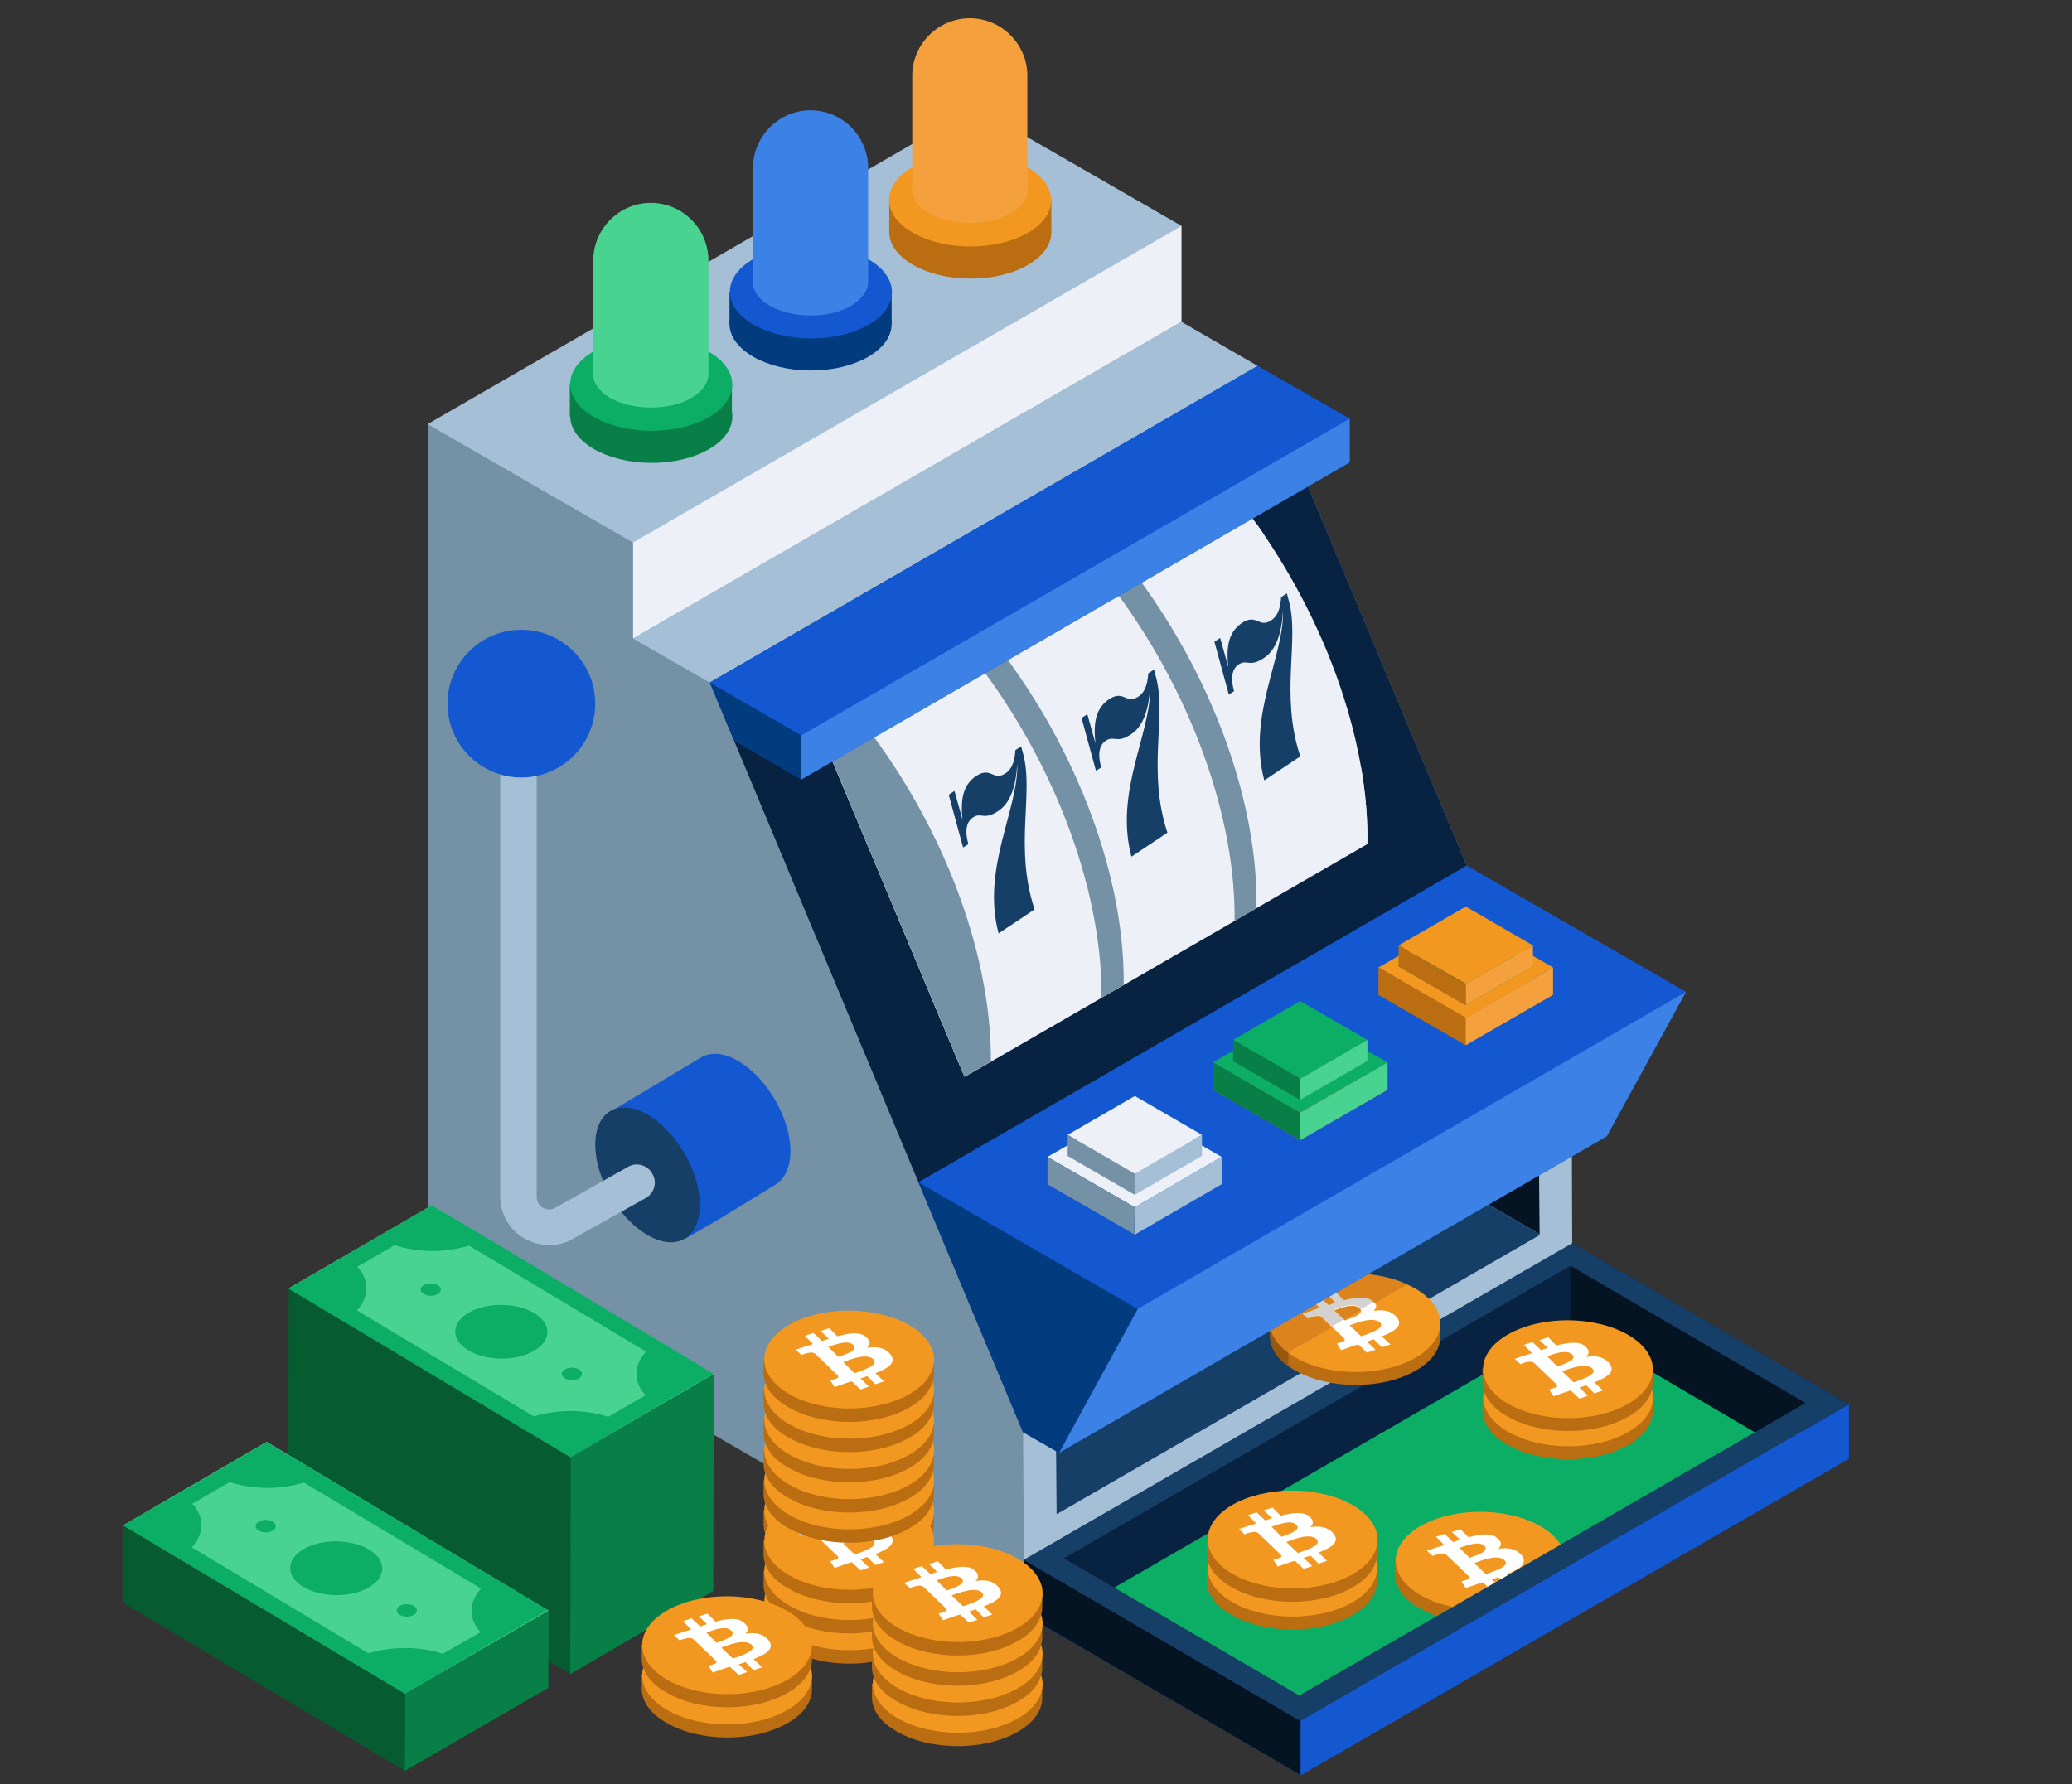 <?xml version="1.0" encoding="UTF-8"?>
<svg width="375" height="323" overflow="visible" preserveAspectRatio="none" version="1.2" viewBox="0 0 432 372" xml:space="preserve" xmlns="http://www.w3.org/2000/svg" xmlns:xlink="http://www.w3.org/1999/xlink"><rect x="0" y="0" width="432" height="372" fill="#333333" stroke="none"/><g transform="translate(1 1)"><style type="text/css">
	.st0_1566865532039{display:none;}
	.st1{display:inline;fill:#1358D1;}
	.st2_1566865532039{fill:#033B7F;}
	.st3_1566865532039{fill:#A5C0D6;}
	.st4_1566865532039{fill:#051423;}
	.st5{fill:#CFDAE2;}
	.st6{fill:#04542C;}
	.st7_1566865532039{fill:#087F46;}
	.st8_1566865532039{fill:#48D391;}
	.st9_1566865532039{fill:#0CAD64;}
	.st10_1566865532039{fill:#065B31;}
	.st11{display:inline;}
	.st12{fill:#397EE2;}
	.st13_1566865532039{fill:#082242;}
	.st14{fill:#76BBFF;}
	.st15{display:inline;fill:#A5C0D6;}
	.st16{display:inline;fill:#F7F9FC;}
	.st17{display:inline;fill:#0CAD64;}
	.st18{display:inline;fill:#082242;}
	.st19{display:inline;fill:#374B5B;}
	.st20{display:inline;fill:#F9DAA2;}
	.st21{display:inline;fill:#F29820;}
	.st22{fill:#F7F9FC;}
	.st23_1566865532039{fill:#7491A5;}
	.st24_1566865532039{fill:#3C81E5;}
	.st25_1566865532039{fill:#1358D1;}
	.st26_1566865532039{fill:#F29820;}
	.st27{fill:#0F6B3F;}
	.st28_1566865532039{fill:#BA6D11;}
	.st29_1566865532039{fill:#F4A13D;}
	.st30_1566865532039{fill:#163F68;}
	.st31_1566865532039{fill:#FFFFFF;}
	.st32_1566865532039{fill:#EDF1F7;}
	.st33{fill:#446172;}
	.st34{fill:#2C414C;}
	.st35_1566865532039{clip-path:url(#d);}
	.st36{fill:#93530D;}
	.st37{opacity:0.5;fill:#93530D;}
	.st38_1566865532039{clip-path:url(#c);}
	.st39{opacity:0.52;fill:#065B31;}
	.st40{fill:#E08820;}
	.st41_1566865532039{clip-path:url(#b);}
	.st42_1566865532039{fill:#9B570D;}
	.st43{opacity:0.39;fill:#BA6D11;}
	.st44_1566865532039{clip-path:url(#a);}
	.st45{fill:#395460;}
	.st46{fill:#567282;}
	.st47{fill:#C4D9E8;}
	.st48{fill:#753E07;}
	.st49{fill:url(#SVGID_9_);}
	.st50{clip-path:url(#SVGID_11_);}
	.st51{clip-path:url(#SVGID_13_);}
	.st52{clip-path:url(#SVGID_15_);}
	.st53{clip-path:url(#SVGID_17_);}
	.st54_1566865532039{fill:#D3D2D1;}
	.st55_1566865532039{fill:#DB841D;}
	.st56{fill:#D8DDE5;}
	.st57{clip-path:url(#SVGID_19_);}
	.st58{clip-path:url(#SVGID_21_);}
	.st59{fill:#F49D4E;}
	.st60{fill:#E28D27;}
	.st61{fill:none;}
	.st62{opacity:0.61;fill:#EDF1F7;}
	.st63{opacity:0.61;fill:#FFFFFF;}
	.st64{fill:#BCBCBC;}
	.st65{fill:#E2E2E2;}
</style>
	<polygon class="st3_1566865532039" points="88.2 87.4 245.3 46.1 245.3 66.1 147 141.3 128.8 152.6" vector-effect="non-scaling-stroke"/>
	<polygon class="st25_1566865532039" points="212.5 324.2 212.5 335.5 270.2 369.1 384.5 303.1 384.5 291.8 326.8 258.2" vector-effect="non-scaling-stroke"/>
	<polygon class="st23_1566865532039" points="326.5 231.6 304.8 179.5 266.2 87.3 261.2 75.3 245.3 66.1 245.3 46.1 202.4 21.4 202.4 197.7 326.8 269.5 326.8 232.1" vector-effect="non-scaling-stroke"/>
	<polygon class="st13_1566865532039" points="184.2 249.8 304.8 180.2 264.1 82.9 143.6 152.6" vector-effect="non-scaling-stroke"/>
	<polygon class="st13_1566865532039" points="190.5 245.5 304.8 179.5 266.2 87.3 152 153.3" vector-effect="non-scaling-stroke"/>
	<polygon class="st4_1566865532039" points="270.2 357.8 212.5 324.2 212.5 335.5 270.2 369.1" vector-effect="non-scaling-stroke"/>
	<polygon class="st23_1566865532039" points="212.3 297.6 190.5 245.5 152 153.3 147 141.3 131 132.1 131 112.1 88.2 87.4 88.2 263.7 212.5 335.5 212.5 298.2" vector-effect="non-scaling-stroke"/>
	<polygon class="st4_1566865532039" points="384.5 291.8 326.8 258.2 326.8 269.5 384.5 303.1" vector-effect="non-scaling-stroke"/>
	<polygon class="st2_1566865532039" points="280.4 95.4 280.4 86.3 261.2 75.3 266.2 87.3" vector-effect="non-scaling-stroke"/>
	<polygon class="st3_1566865532039" points="88.2 87.4 202.4 21.4 245.3 46.1 131 112.1" vector-effect="non-scaling-stroke"/>
	<polygon class="st3_1566865532039" points="212.5 324.2 326.8 258.2 326.5 231.6 212.3 297.6" vector-effect="non-scaling-stroke"/>
	<polygon class="st32_1566865532039" points="131 132.1 245.3 66.1 245.3 46.1 131 112.1" vector-effect="non-scaling-stroke"/>
	<polygon class="st3_1566865532039" points="147 141.3 261.2 75.3 245.3 66.1 131 132.1" vector-effect="non-scaling-stroke"/>
	<polygon class="st28_1566865532039" points="253.7 245.9 235.6 235.4 217.4 245.9 235.6 256.4" vector-effect="non-scaling-stroke"/>
	<polygon class="st7_1566865532039" points="249.6 240 235.6 231.9 221.6 240 235.6 248.1" vector-effect="non-scaling-stroke"/>
		<polygon class="st4_1566865532039" points="319.8 233 299.8 244.6 320 256.3" vector-effect="non-scaling-stroke"/>
		<polygon class="st30_1566865532039" points="299.8 244.6 219.1 291.3 219.3 314.7 320 256.5 320 256.3" vector-effect="non-scaling-stroke"/>
	<polygon class="st30_1566865532039" points="212.5 324.2 326.8 258.2 384.5 291.8 270.2 357.8" vector-effect="non-scaling-stroke"/>
	<polygon class="st13_1566865532039" points="220.8 323.9 326.4 262.9 375.4 291.5 269.9 352.5" vector-effect="non-scaling-stroke"/>
	<polygon class="st9_1566865532039" points="364.9 297.6 326.4 275 231.3 330 269.9 352.5" vector-effect="non-scaling-stroke"/>
	<polygon class="st25_1566865532039" points="384.5 303.1 270.2 369.1 270.2 357.8 384.5 291.8" vector-effect="non-scaling-stroke"/>
	<polygon class="st4_1566865532039" points="326.4 262.9 326.4 275 364.9 297.6 375.4 291.5" vector-effect="non-scaling-stroke"/>
		<defs>
			<polygon id="h" points="200.1 223.5 288.4 172.5 258.6 101.2 170.3 152.3" vector-effect="non-scaling-stroke"/>
		</defs>
		<clipPath id="d" vector-effect="non-scaling-stroke">
			<use vector-effect="non-scaling-stroke" xlink:href="#h" xmlns:xlink="http://www.w3.org/1999/xlink"/>
		</clipPath>
		<g class="st35_1566865532039">
			<ellipse class="st32_1566865532039" transform="matrix(.866 -.5 .5 .866 -40.173 133.22)" cx="228.5" cy="141.6" rx="45.4" ry="78.6" vector-effect="non-scaling-stroke"/>
			<ellipse class="st23_1566865532039" transform="matrix(.866 -.5 .5 .866 -49.988 123.47)" cx="205.4" cy="155" rx="45.4" ry="78.6" vector-effect="non-scaling-stroke"/>
			<ellipse class="st32_1566865532039" transform="matrix(.866 -.5 .5 .866 -52.077 121.56)" cx="200.8" cy="158" rx="45.4" ry="78.6" vector-effect="non-scaling-stroke"/>
			<ellipse class="st23_1566865532039" transform="matrix(.866 -.5 .5 .866 -61.891 111.81)" cx="177.7" cy="171.4" rx="45.4" ry="78.6" vector-effect="non-scaling-stroke"/>
			<ellipse class="st32_1566865532039" transform="matrix(.866 -.5 .5 .866 -63.98 109.89)" cx="173.1" cy="174.3" rx="45.4" ry="78.6" vector-effect="non-scaling-stroke"/>
			<ellipse class="st23_1566865532039" transform="matrix(.866 -.5 .5 .866 -73.794 100.14)" cx="150" cy="187.8" rx="45.4" ry="78.6" vector-effect="non-scaling-stroke"/>
		</g>
		<defs>
			<polygon id="g" points="286.5 174.7 263.7 176.4 258.5 108.3 286.5 108.3" vector-effect="non-scaling-stroke"/>
		</defs>
		<clipPath id="c" vector-effect="non-scaling-stroke">
			<use vector-effect="non-scaling-stroke" xlink:href="#g" xmlns:xlink="http://www.w3.org/1999/xlink"/>
		</clipPath>
		<g class="st38_1566865532039">
			<ellipse class="st32_1566865532039" transform="matrix(.866 -.5 .5 .866 -40.173 133.22)" cx="228.5" cy="141.6" rx="45.4" ry="78.6" vector-effect="non-scaling-stroke"/>
		</g>
	<polygon class="st25_1566865532039" points="304.8 179.5 190.5 245.5 212.3 297.6 219.8 301.9 334 235.9 350.5 205.8" vector-effect="non-scaling-stroke"/>
		<path class="st30_1566865532039" d="m207.2 193.6c-3.6-13.5 4.1-25.7 3.9-35.3-0.3 4.8-1.5 8.2-4 9.8-3 2-3.5 0.2-5.2 1.3-1.4 0.9-1.8 2.8-1 5.6l-1.1 0.7-3-11 1.2-0.8 1.7 6.1c-0.6-5.1 0.5-7.6 2.8-9.2 3.2-2.1 3.5 1.2 6.2-0.6 1.6-1.1 1.9-3.2 2-4.8l1.2-0.8 0.4 1.5c2.3 8.3-1.9 19.5 2.4 32.5l-7.5 5z" vector-effect="non-scaling-stroke"/>
		<path class="st30_1566865532039" d="m234.9 177.6c-3.6-13.5 4.1-25.7 3.9-35.3-0.3 4.8-1.5 8.2-4 9.8-3 2-3.5 0.2-5.2 1.3-1.4 0.9-1.8 2.8-1 5.6l-1.1 0.7-3-11 1.2-0.8 1.7 6.1c-0.6-5.1 0.5-7.6 2.8-9.2 3.2-2.1 3.5 1.2 6.2-0.6 1.6-1.1 1.9-3.2 2-4.8l1.2-0.8 0.4 1.5c2.3 8.3-1.9 19.5 2.4 32.5l-7.5 5z" vector-effect="non-scaling-stroke"/>
		<path class="st30_1566865532039" d="m262.6 161.7c-3.6-13.5 4.1-25.7 3.9-35.3-0.3 4.8-1.5 8.2-4 9.8-3 2-3.5 0.2-5.2 1.3-1.4 0.9-1.8 2.8-1 5.6l-1.1 0.7-3-11 1.2-0.8 1.7 6.1c-0.6-5.1 0.5-7.6 2.8-9.2 3.2-2.1 3.5 1.2 6.2-0.6 1.6-1.1 1.9-3.2 2-4.8l1.2-0.8 0.4 1.5c2.3 8.3-1.9 19.5 2.4 32.5l-7.5 5z" vector-effect="non-scaling-stroke"/>
		<defs>
			<polygon id="f" points="285.6 263.9 263.3 276.8 263.3 289.4 267.7 289.4 300.7 289.4 300.7 269.2 300.7 263.9" vector-effect="non-scaling-stroke"/>
		</defs>
		<clipPath id="b" vector-effect="non-scaling-stroke">
			<use vector-effect="non-scaling-stroke" xlink:href="#f" xmlns:xlink="http://www.w3.org/1999/xlink"/>
		</clipPath>
		<g class="st41_1566865532039">
			<path class="st28_1566865532039" d="m299.3 274.8h-0.7c-0.8-1.6-2.3-3.2-4.5-4.5-6.9-4-18.1-4.1-25.1-0.1-2.3 1.3-3.8 2.8-4.6 4.5h-0.6v2.6c-0.1 2.7 1.6 5.4 5.2 7.4 6.9 4 18.1 4.1 25.1 0.1 3.6-2 5.3-4.7 5.2-7.4v-2.6z" vector-effect="non-scaling-stroke"/>
					<ellipse class="st26_1566865532039" transform="matrix(.004 -1 1 .004 5.768 555.25)" cx="281.5" cy="274.7" rx="10.2" ry="17.7" vector-effect="non-scaling-stroke"/>
				<path class="st31_1566865532039" d="m279.2 269.9l-1.7-1.7-1.8 0.6 1.7 1.6c-0.5 0.2-0.9 0.3-1.4 0.5l-1.8-1.7-1.8 0.6 1.7 1.7c-0.4 0.2-0.8 0.3-1.2 0.4l-2.4 0.8 1.2 1.1s1.3-0.5 1.3-0.4c0.7-0.2 1.2-0.1 1.5 0.1l2 1.9c0.1 0 0.1-0.1 0.2-0.1-0.1 0-0.1 0.1-0.2 0.1l2.8 2.7c0.1 0.1 0.2 0.4-0.3 0.6l-1.3 0.4 0.9 1.4 2.3-0.8c0.4-0.1 0.8-0.3 1.3-0.4l1.8 1.7 1.8-0.6-1.8-1.7c0.5-0.2 1-0.3 1.4-0.5l1.7 1.7 1.8-0.6-1.8-1.7c2.9-1.1 4.5-2.3 3.1-4-1.2-1.4-2.9-1.6-4.8-1.3 0.7-0.7 0.8-1.4-0.3-2.3-1.2-1-3.4-0.8-5.9-0.1zm7.5 4.8c1.3 1.3-2.6 2.4-3.9 2.9l-2.4-2.3c1.2-0.4 4.8-1.9 6.3-0.6zm-4.2-2.9c1.2 1.2-2.1 2.1-3.1 2.5l-2.1-2.1c1-0.4 4-1.7 5.2-0.4z" vector-effect="non-scaling-stroke"/>
		</g>
		<g class="st41_1566865532039">
			<polygon class="st28_1566865532039" points="267.5 281 267.5 281" vector-effect="non-scaling-stroke"/>
			<path class="st28_1566865532039" d="m276.6 275.5c0.1 0 0.2 0 0.2-0.1-0.1 0.1-0.2 0.1-0.2 0.1z" vector-effect="non-scaling-stroke"/>
			<path class="st54_1566865532039" d="m285.2 270.1c-1.3-1.1-3.5-0.8-6-0.2l-1.7-1.7-1.8 0.6 1.7 1.6c-0.5 0.2-0.9 0.3-1.4 0.5l-1.8-1.7-1.8 0.6 1.7 1.7c-0.4 0.2-0.8 0.3-1.2 0.4l-2.4 0.8 1.2 1.1s1.3-0.5 1.3-0.4c0.7-0.2 1.2-0.1 1.5 0.1l2 1.9c0.1 0 0.1-0.1 0.2-0.1-0.1 0-0.1 0.1-0.2 0.1l0.2 0.1 2.6-1.5-2.1-2c1-0.3 4-1.6 5.2-0.4 0.2 0.1 0.2 0.3 0.3 0.4l2.9-1.7c-0.1 0.1-0.2-0.1-0.4-0.2z" vector-effect="non-scaling-stroke"/>
			<path class="st42_1566865532039" d="m263.8 274.7v2.6c0 1.6 0.6 3.3 1.9 4.8 0.5 0.6 1.1 1.2 1.9 1.7v-2.8c-2.5-1.9-3.8-4.1-3.8-6.3z" vector-effect="non-scaling-stroke"/>
				<path class="st55_1566865532039" d="m269 267.5c-0.5 0.3-1 0.6-1.5 1-2.5 1.8-3.8 4.1-3.7 6.3 0 2.2 1.3 4.4 3.7 6.2l9.2-5.3-0.2-0.1-2-1.9c-0.3-0.2-0.8-0.3-1.5-0.1-0.1 0-1.3 0.4-1.3 0.4l-1.2-1.1 2.4-0.8c0.4-0.2 0.8-0.3 1.2-0.4l-1.7-1.7 1.8-0.6 1.8 1.7c0.5-0.2 0.9-0.3 1.4-0.5l-1.7-1.6 1.8-0.6 1.7 1.7c2.5-0.7 4.7-0.9 6 0.2 0.2 0.1 0.3 0.3 0.5 0.4l3.7-2.2 3-1.7c-7-3.3-17-3-23.4 0.7z" vector-effect="non-scaling-stroke"/>
				<path class="st55_1566865532039" d="m277.2 272.2l2.1 2 3.4-2c0-0.1-0.1-0.3-0.3-0.4-1.1-1.2-4.1 0-5.2 0.4z" vector-effect="non-scaling-stroke"/>
		</g>
			<polygon class="st10_1566865532039" points="59.2 267.6 59.1 312.8 147.7 330.7 147.8 285.5" vector-effect="non-scaling-stroke"/>
			<polygon class="st10_1566865532039" points="147.7 330.7 88.9 270.8 88.9 270.8 88.9 270.8 77.4 277.5 74 279.4 59.1 312.8 117.9 348 132.8 339.3 136.2 337.3" vector-effect="non-scaling-stroke"/>
				<polygon class="st8_1566865532039" points="118 302.8 59.2 267.6 89 250.3 147.8 285.5" vector-effect="non-scaling-stroke"/>
				<path class="st9_1566865532039" d="m136.4 278.6l-35.9-21.5-11.5-6.8-11.5 6.7-6.8 4-11.5 6.7 11.4 6.8 35.9 21.5 11.4 6.8 11.5-6.7 6.8-4 11.5-6.7-11.3-6.8zm-10.6 15.8c-4.8-1.6-10.6-1.6-15.5-0.1l-36.9-22.1c2.6-2.8 2.7-6.3 0.1-9.1l7.8-4.5c4.8 1.6 10.6 1.6 15.5 0.1l36.9 22.1c-2.6 2.8-2.7 6.3-0.1 9.1l-7.8 4.5z" vector-effect="non-scaling-stroke"/>
						<ellipse class="st9_1566865532039" transform="matrix(.007 -1 1 .007 -179.51 354.79)" cx="88.8" cy="267.7" rx="1.3" ry="2.1" vector-effect="non-scaling-stroke"/>
						<ellipse class="st9_1566865532039" transform="matrix(.007 -1 1 .007 -167.89 401.64)" cx="118.2" cy="285.3" rx="1.3" ry="2.1" vector-effect="non-scaling-stroke"/>
					<ellipse class="st9_1566865532039" transform="matrix(.007 -1 1 .007 -173.7 378.22)" cx="103.5" cy="276.5" rx="5.6" ry="9.6" vector-effect="non-scaling-stroke"/>
			<polygon class="st7_1566865532039" points="118 302.8 117.9 348 147.7 330.7 147.8 285.5" vector-effect="non-scaling-stroke"/>
			<path class="st25_1566865532039" d="m126.4 230.7l18.7-11.2c2-1.2 4.7-1.1 7.8 0.7 6 3.5 10.9 11.9 10.9 18.8 0 3.5-1.3 6-3.3 7.1l-11.6 7.1-7.1 4.1-2.6-6.4c-5-4-8.7-11.2-8.8-17.3 0-0.4 0-0.8 0.1-1.2l-4.1-1.7z" vector-effect="non-scaling-stroke"/>
				<ellipse class="st30_1566865532039" transform="matrix(.865 -.502 .502 .865 -104.33 100.24)" cx="134" cy="243.9" rx="8.9" ry="15.4" vector-effect="non-scaling-stroke"/>
			<path class="st3_1566865532039" d="m113.5 258.6c1.7 0 3.4-0.4 4.9-1.3l15.2-8.5c1.8-1 2.5-3.3 1.4-5.1-1-1.8-3.3-2.5-5.1-1.4l-15.1 8.5c-1.2 0.7-2.2 0.2-2.6 0s-1.3-0.9-1.3-2.3v-103.3c0-2.1-1.7-3.8-3.8-3.8s-3.8 1.7-3.8 3.8v103.3c0 3.6 1.9 6.9 5 8.7 1.7 0.9 3.5 1.4 5.2 1.4z" vector-effect="non-scaling-stroke"/>
			<circle class="st25_1566865532039" cx="107.7" cy="145.7" r="15.4" vector-effect="non-scaling-stroke"/>
			<polygon class="st10_1566865532039" points="24.7 317 24.6 333.1 113.3 350.9 113.4 334.8" vector-effect="non-scaling-stroke"/>
			<polygon class="st10_1566865532039" points="113.3 350.9 54.4 320.1 54.4 320.1 54.4 320.1 42.9 326.8 39.5 328.8 24.6 333.1 83.4 368.2 98.3 359.6 101.8 357.6" vector-effect="non-scaling-stroke"/>
				<polygon class="st8_1566865532039" points="83.5 352.1 24.7 317 54.6 299.6 113.4 334.8" vector-effect="non-scaling-stroke"/>
				<path class="st9_1566865532039" d="m102 328l-36-21.5-11.4-6.8-11.5 6.7-6.8 4-11.6 6.6 11.4 6.8 35.9 21.5 11.4 6.8 11.5-6.7 6.8-4 11.5-6.7-11.2-6.7zm-10.7 15.8c-4.8-1.6-10.6-1.6-15.5-0.1l-36.8-22.1c2.6-2.8 2.7-6.3 0.1-9.1l7.8-4.5c4.8 1.6 10.6 1.6 15.5 0.1l36.9 22.1c-2.6 2.8-2.7 6.3-0.1 9.1l-7.9 4.5z" vector-effect="non-scaling-stroke"/>
						<ellipse class="st9_1566865532039" transform="matrix(.007 -1 1 .007 -263.08 369.36)" cx="54.4" cy="317.1" rx="1.3" ry="2.1" vector-effect="non-scaling-stroke"/>
						<ellipse class="st9_1566865532039" transform="matrix(.007 -1 1 .007 -251.47 416.21)" cx="83.8" cy="334.7" rx="1.3" ry="2.1" vector-effect="non-scaling-stroke"/>
					<ellipse class="st9_1566865532039" transform="matrix(.007 -1 1 .007 -257.28 392.78)" cx="69.1" cy="325.9" rx="5.6" ry="9.6" vector-effect="non-scaling-stroke"/>
			<polygon class="st7_1566865532039" points="83.5 352.1 83.4 368.2 113.3 350.9 113.4 334.8" vector-effect="non-scaling-stroke"/>
		<rect class="st7_1566865532039" x="117.8" y="79.1" width="33.8" height="6.7" vector-effect="non-scaling-stroke"/>
			<ellipse class="st7_1566865532039" transform="matrix(.004 -1 1 .004 48.452 220.16)" cx="134.7" cy="85.8" rx="9.7" ry="16.9" vector-effect="non-scaling-stroke"/>
			<ellipse class="st9_1566865532039" transform="matrix(.004 -1 1 .004 55.134 213.5)" cx="134.7" cy="79.1" rx="9.7" ry="16.9" vector-effect="non-scaling-stroke"/>
		<path class="st8_1566865532039" d="m146.7 76.5v-23.2c0-6.6-5.4-12-12-12s-12 5.4-12 12v22.9c-0.4 2 0.8 4.1 3.4 5.7 4.7 2.7 12.3 2.8 17 0.1 2.7-1.6 3.8-3.6 3.6-5.5z" vector-effect="non-scaling-stroke"/>
	<rect class="st2_1566865532039" x="151.1" y="59.9" width="33.8" height="6.7" vector-effect="non-scaling-stroke"/>
		<ellipse class="st2_1566865532039" transform="matrix(.004 -1 1 .004 100.82 234.28)" cx="168" cy="66.5" rx="9.7" ry="16.9" vector-effect="non-scaling-stroke"/>
		<ellipse class="st25_1566865532039" transform="matrix(.004 -1 1 .004 107.5 227.62)" cx="168" cy="59.9" rx="9.7" ry="16.9" vector-effect="non-scaling-stroke"/>
	<path class="st24_1566865532039" d="m180 57.3v-23.3c0-6.6-5.4-12-12-12s-12 5.4-12 12v23c-0.4 2 0.8 4.1 3.4 5.7 4.7 2.7 12.3 2.8 17 0.1 2.6-1.6 3.8-3.6 3.6-5.5z" vector-effect="non-scaling-stroke"/>
	<rect class="st28_1566865532039" x="184.4" y="40.6" width="33.8" height="6.7" vector-effect="non-scaling-stroke"/>
		<ellipse class="st28_1566865532039" transform="matrix(.004 -1 1 .004 153.19 248.4)" cx="201.2" cy="47.3" rx="9.7" ry="16.9" vector-effect="non-scaling-stroke"/>
		<ellipse class="st26_1566865532039" transform="matrix(.004 -1 1 .004 159.87 241.74)" cx="201.2" cy="40.6" rx="9.7" ry="16.9" vector-effect="non-scaling-stroke"/>
	<path class="st29_1566865532039" d="m213.2 38v-23.2c0-6.6-5.4-12-12-12s-12 5.4-12 12v22.9c-0.4 2 0.8 4.1 3.4 5.7 4.7 2.7 12.3 2.8 17 0.1 2.7-1.5 3.9-3.5 3.6-5.5z" vector-effect="non-scaling-stroke"/>
		<polygon class="st25_1566865532039" points="190.5 245.5 304.8 179.5 350.5 205.8 236.2 271.9" vector-effect="non-scaling-stroke"/>
		<polygon class="st32_1566865532039" points="253.7 240.2 235.6 229.7 217.4 240.2 235.6 250.7" vector-effect="non-scaling-stroke"/>
		<path class="st23_1566865532039" d="m217.4 240.2v5.7s18.4 10.6 18.2 10.5 0-5.7 0-5.7l-18.2-10.5z" vector-effect="non-scaling-stroke"/>
		<polygon class="st3_1566865532039" points="253.7 240.2 253.7 245.9 235.6 256.4 235.6 250.7" vector-effect="non-scaling-stroke"/>
		<polygon class="st32_1566865532039" points="249.6 235.6 235.6 227.5 221.6 235.6 235.6 243.7" vector-effect="non-scaling-stroke"/>
		<path class="st23_1566865532039" d="m221.6 235.6v4.4s14.1 8.2 14 8.1 0-4.4 0-4.4l-14-8.1z" vector-effect="non-scaling-stroke"/>
		<polygon class="st3_1566865532039" points="249.6 235.6 249.6 240 235.6 248.1 235.6 243.7" vector-effect="non-scaling-stroke"/>
			<polygon class="st28_1566865532039" points="288.3 226.2 270.1 215.7 251.9 226.2 270.1 236.7" vector-effect="non-scaling-stroke"/>
			<polygon class="st9_1566865532039" points="288.3 220.5 270.1 210 251.9 220.5 270.1 231" vector-effect="non-scaling-stroke"/>
			<path class="st7_1566865532039" d="m251.9 220.5v5.7s18.4 10.6 18.2 10.5 0-5.7 0-5.7l-18.2-10.5z" vector-effect="non-scaling-stroke"/>
			<polygon class="st8_1566865532039" points="288.3 220.5 288.3 226.2 270.1 236.7 270.1 231" vector-effect="non-scaling-stroke"/>
			<polygon class="st7_1566865532039" points="284.1 220.2 270.1 212.1 256.1 220.2 270.1 228.3" vector-effect="non-scaling-stroke"/>
			<polygon class="st9_1566865532039" points="284.1 215.8 270.1 207.7 256.1 215.8 270.1 223.9" vector-effect="non-scaling-stroke"/>
			<path class="st7_1566865532039" d="m256.1 215.8v4.4s14.1 8.2 14 8.1 0-4.4 0-4.4l-14-8.1z" vector-effect="non-scaling-stroke"/>
			<polygon class="st8_1566865532039" points="284.1 215.8 284.1 220.2 270.1 228.3 270.1 223.9" vector-effect="non-scaling-stroke"/>
			<polygon class="st28_1566865532039" points="322.8 206.4 304.6 195.9 286.4 206.4 304.6 216.9" vector-effect="non-scaling-stroke"/>
			<polygon class="st26_1566865532039" points="322.8 200.7 304.6 190.2 286.4 200.7 304.6 211.2" vector-effect="non-scaling-stroke"/>
			<path class="st28_1566865532039" d="m286.4 200.7v5.7s18.4 10.6 18.2 10.5 0-5.7 0-5.7l-18.2-10.5z" vector-effect="non-scaling-stroke"/>
			<polygon class="st29_1566865532039" points="322.8 200.7 322.8 206.4 304.6 216.9 304.6 211.2" vector-effect="non-scaling-stroke"/>
			<polygon class="st7_1566865532039" points="318.6 200.5 304.6 192.4 290.6 200.5 304.6 208.5" vector-effect="non-scaling-stroke"/>
			<polygon class="st26_1566865532039" points="318.6 196.1 304.6 188 290.6 196.1 304.6 204.1" vector-effect="non-scaling-stroke"/>
			<path class="st28_1566865532039" d="m290.6 196.1v4.4s14.1 8.2 14 8.1 0-4.4 0-4.4l-14-8.1z" vector-effect="non-scaling-stroke"/>
			<polygon class="st29_1566865532039" points="318.6 196.1 318.6 200.5 304.6 208.5 304.6 204.1" vector-effect="non-scaling-stroke"/>
		<polygon class="st24_1566865532039" points="219.8 301.9 334 235.9 350.5 205.8 236.2 271.9" vector-effect="non-scaling-stroke"/>
		<polygon class="st2_1566865532039" points="236.2 271.9 190.5 245.5 212.3 297.6 219.8 301.9" vector-effect="non-scaling-stroke"/>
	<polygon class="st25_1566865532039" points="147 141.3 152 153.3 166.1 161.5 280.4 95.4 280.4 86.3 261.2 75.3" vector-effect="non-scaling-stroke"/>
		<polygon class="st2_1566865532039" points="166.1 161.5 166.1 152.3 147 141.3 152 153.3" vector-effect="non-scaling-stroke"/>
		<polygon class="st25_1566865532039" points="280.4 86.3 166.1 152.3 147 141.3 261.2 75.3" vector-effect="non-scaling-stroke"/>
		<polygon class="st24_1566865532039" points="166.1 161.5 280.4 95.4 280.4 86.3 166.1 152.3" vector-effect="non-scaling-stroke"/>
		<path class="st28_1566865532039" d="m286.1 325.8h-0.7c-0.8-1.6-2.3-3.2-4.5-4.5-6.9-4-18.1-4.1-25.1-0.1-2.3 1.3-3.8 2.8-4.6 4.5h-0.6v2.6c-0.1 2.7 1.6 5.4 5.2 7.4 6.9 4 18.1 4.1 25.1 0.1 3.6-2 5.3-4.7 5.2-7.4v-2.6z" vector-effect="non-scaling-stroke"/>
				<ellipse class="st26_1566865532039" transform="matrix(.004 -1 1 .004 -58.331 592.93)" cx="268.4" cy="325.7" rx="10.2" ry="17.7" vector-effect="non-scaling-stroke"/>
			<path class="st31_1566865532039" d="m266 320.9l-1.7-1.7-1.8 0.6 1.7 1.6c-0.5 0.2-0.9 0.3-1.4 0.5l-1.8-1.7-1.8 0.6 1.7 1.7c-0.4 0.2-0.8 0.3-1.2 0.4l-2.4 0.8 1.2 1.1s1.3-0.5 1.3-0.4c0.7-0.2 1.2-0.1 1.5 0.1l2 1.9c0.1 0 0.1-0.1 0.2-0.1-0.1 0-0.1 0.1-0.2 0.1l2.8 2.7c0.1 0.1 0.2 0.4-0.3 0.6l-1.3 0.4 0.9 1.4 2.3-0.8c0.4-0.1 0.8-0.3 1.3-0.4l1.8 1.7 1.8-0.6-1.8-1.7c0.5-0.2 1-0.3 1.4-0.5l1.7 1.7 1.8-0.6-1.8-1.7c2.9-1.1 4.5-2.3 3.1-4-1.2-1.4-2.9-1.6-4.8-1.3 0.7-0.7 0.8-1.4-0.3-2.3-1.2-1-3.4-0.7-5.9-0.1zm7.5 4.8c1.3 1.3-2.6 2.4-3.9 2.9l-2.4-2.3c1.3-0.4 4.9-1.9 6.3-0.6zm-4.2-2.9c1.2 1.2-2.1 2.1-3.1 2.5l-2.1-2.1c1-0.4 4-1.6 5.2-0.4z" vector-effect="non-scaling-stroke"/>
		<path class="st28_1566865532039" d="m286.1 320h-0.7c-0.8-1.6-2.3-3.2-4.5-4.5-6.9-4-18.1-4.1-25.1-0.1-2.3 1.3-3.8 2.8-4.6 4.5h-0.6v2.6c-0.1 2.7 1.6 5.4 5.2 7.4 6.9 4 18.1 4.1 25.1 0.1 3.6-2 5.3-4.7 5.2-7.4v-2.6z" vector-effect="non-scaling-stroke"/>
				<ellipse class="st26_1566865532039" transform="matrix(.004 -1 1 .004 -52.467 587.09)" cx="268.4" cy="319.9" rx="10.2" ry="17.7" vector-effect="non-scaling-stroke"/>
			<path class="st31_1566865532039" d="m266 315l-1.7-1.7-1.8 0.6 1.7 1.6c-0.5 0.2-0.9 0.3-1.4 0.5l-1.8-1.7-1.8 0.6 1.7 1.7c-0.4 0.2-0.8 0.3-1.2 0.4l-2.4 0.8 1.2 1.1s1.3-0.5 1.3-0.4c0.7-0.2 1.2-0.1 1.5 0.1l2 1.9c0.1 0 0.1-0.1 0.2-0.1-0.1 0-0.1 0.1-0.2 0.1l2.8 2.7c0.1 0.1 0.2 0.4-0.3 0.6l-1.3 0.4 0.9 1.4 2.3-0.8c0.4-0.1 0.8-0.3 1.3-0.4l1.8 1.7 1.8-0.6-1.8-1.7c0.5-0.2 1-0.3 1.4-0.5l1.7 1.7 1.8-0.6-1.8-1.7c2.9-1.1 4.5-2.3 3.1-4-1.2-1.4-2.9-1.6-4.8-1.3 0.7-0.7 0.8-1.4-0.3-2.3-1.2-1-3.4-0.7-5.9-0.1zm7.5 4.9c1.3 1.3-2.6 2.4-3.9 2.9l-2.4-2.3c1.3-0.5 4.9-2 6.3-0.6zm-4.2-3c1.2 1.2-2.1 2.1-3.1 2.5l-2.1-2.1c1-0.3 4-1.6 5.2-0.4z" vector-effect="non-scaling-stroke"/>
		<path class="st28_1566865532039" d="m343.6 290.3h-0.7c-0.8-1.6-2.3-3.2-4.5-4.5-6.9-4-18.1-4.1-25.1-0.1-2.3 1.3-3.8 2.8-4.6 4.5h-0.6v2.6c-0.1 2.7 1.6 5.4 5.2 7.4 6.9 4 18.1 4.1 25.1 0.1 3.6-2 5.3-4.7 5.2-7.4v-2.6z" vector-effect="non-scaling-stroke"/>
				<ellipse class="st26_1566865532039" transform="matrix(.004 -1 1 .004 34.445 614.97)" cx="325.8" cy="290.2" rx="10.2" ry="17.7" vector-effect="non-scaling-stroke"/>
			<path class="st31_1566865532039" d="m323.5 285.4l-1.7-1.7-1.8 0.6 1.7 1.6c-0.5 0.2-0.9 0.3-1.4 0.5l-1.8-1.7-1.8 0.6 1.7 1.7c-0.4 0.2-0.8 0.3-1.2 0.4l-2.4 0.8 1.2 1.1s1.3-0.5 1.3-0.4c0.7-0.2 1.2-0.1 1.5 0.1l2 1.9c0.1 0 0.1-0.1 0.2-0.1-0.1 0-0.1 0.1-0.2 0.1l2.8 2.7c0.1 0.1 0.2 0.4-0.3 0.6l-1.3 0.4 0.9 1.4 2.3-0.8c0.4-0.1 0.8-0.3 1.3-0.4l1.8 1.7 1.8-0.6-1.8-1.7c0.5-0.2 1-0.3 1.4-0.5l1.7 1.7 1.8-0.6-1.8-1.7c2.9-1.1 4.5-2.3 3.1-4-1.2-1.4-2.9-1.6-4.8-1.3 0.7-0.7 0.8-1.4-0.3-2.3-1.2-1-3.4-0.8-5.9-0.1zm7.5 4.8c1.3 1.3-2.6 2.4-3.9 2.9l-2.4-2.3c1.2-0.5 4.8-2 6.3-0.6zm-4.2-3c1.2 1.2-2.1 2.1-3.1 2.5l-2.1-2.1c1-0.3 4-1.6 5.2-0.4z" vector-effect="non-scaling-stroke"/>
		<path class="st28_1566865532039" d="m343.6 284.4h-0.7c-0.8-1.6-2.3-3.2-4.5-4.5-6.9-4-18.1-4.1-25.1-0.1-2.3 1.3-3.8 2.8-4.6 4.5h-0.6v2.6c-0.1 2.7 1.6 5.4 5.2 7.4 6.9 4 18.1 4.1 25.1 0.1 3.6-2 5.3-4.7 5.2-7.4v-2.6z" vector-effect="non-scaling-stroke"/>
				<ellipse class="st26_1566865532039" transform="matrix(.004 -1 1 .004 40.31 609.13)" cx="325.8" cy="284.3" rx="10.2" ry="17.7" vector-effect="non-scaling-stroke"/>
			<path class="st31_1566865532039" d="m323.5 279.5l-1.7-1.7-1.8 0.6 1.7 1.6c-0.5 0.2-0.9 0.3-1.4 0.5l-1.8-1.7-1.8 0.6 1.7 1.7c-0.4 0.2-0.8 0.3-1.2 0.4l-2.4 0.8 1.2 1.1s1.3-0.5 1.3-0.4c0.7-0.2 1.2-0.1 1.5 0.1l2 1.9c0.1 0 0.1-0.1 0.2-0.1-0.1 0-0.1 0.1-0.2 0.1l2.8 2.7c0.1 0.1 0.2 0.4-0.3 0.6l-1.3 0.4 0.9 1.4 2.3-0.8c0.4-0.1 0.8-0.3 1.3-0.4l1.8 1.7 1.8-0.6-1.8-1.7c0.5-0.2 1-0.3 1.4-0.5l1.7 1.7 1.8-0.6-1.8-1.7c2.9-1.1 4.5-2.3 3.1-4-1.2-1.4-2.9-1.6-4.8-1.3 0.7-0.7 0.8-1.4-0.3-2.3-1.2-1-3.4-0.7-5.9-0.1zm7.5 4.8c1.3 1.3-2.6 2.4-3.9 2.9l-2.4-2.3c1.2-0.4 4.8-1.9 6.3-0.6zm-4.2-2.9c1.2 1.2-2.1 2.1-3.1 2.5l-2.1-2.1c1-0.4 4-1.6 5.2-0.4z" vector-effect="non-scaling-stroke"/>
		<path class="st28_1566865532039" d="m193.7 314h-0.7c-0.8-1.6-2.3-3.2-4.5-4.5-6.9-4-18.1-4.1-25.1-0.1-2.3 1.3-3.8 2.8-4.6 4.5h-0.6v2.6c-0.1 2.7 1.6 5.4 5.2 7.4 6.9 4 18.1 4.1 25.1 0.1 3.6-2 5.3-4.7 5.2-7.4v-2.6z" vector-effect="non-scaling-stroke"/>
				<ellipse class="st26_1566865532039" transform="matrix(.004 -1 1 .004 -138.55 488.7)" cx="176" cy="313.9" rx="10.2" ry="17.7" vector-effect="non-scaling-stroke"/>
			<path class="st31_1566865532039" d="m173.6 309l-1.7-1.7-1.8 0.6 1.7 1.6c-0.5 0.2-0.9 0.3-1.4 0.5l-1.8-1.7-1.8 0.6 1.7 1.7c-0.4 0.2-0.8 0.3-1.2 0.4l-2.4 0.8 1.2 1.1s1.3-0.5 1.3-0.4c0.7-0.2 1.2-0.1 1.5 0.1l2 1.9c0.1 0 0.1-0.1 0.2-0.1-0.1 0-0.1 0.1-0.2 0.1l2.8 2.7c0.1 0.1 0.2 0.4-0.3 0.6l-1.3 0.4 0.9 1.4 2.3-0.8c0.4-0.1 0.8-0.3 1.3-0.4l1.8 1.7 1.8-0.6-1.8-1.7c0.5-0.2 1-0.3 1.4-0.5l1.7 1.7 1.8-0.6-1.8-1.7c2.9-1.1 4.5-2.3 3.1-4-1.2-1.4-2.9-1.6-4.8-1.3 0.7-0.7 0.8-1.4-0.3-2.3-1.2-1-3.4-0.7-5.9-0.1zm7.5 4.9c1.3 1.3-2.6 2.4-3.9 2.9l-2.4-2.3c1.3-0.5 4.9-2 6.3-0.6zm-4.2-3c1.2 1.2-2.1 2.1-3.1 2.5l-2.1-2.1c1-0.3 4-1.6 5.2-0.4z" vector-effect="non-scaling-stroke"/>
			<path class="st28_1566865532039" d="m193.7 332.9h-0.7c-0.8-1.6-2.3-3.2-4.5-4.5-6.9-4-18.1-4.1-25.1-0.1-2.3 1.3-3.8 2.8-4.6 4.5h-0.6v2.6c-0.1 2.7 1.6 5.4 5.2 7.4 6.9 4 18.1 4.1 25.1 0.1 3.6-2 5.3-4.7 5.2-7.4v-2.6z" vector-effect="non-scaling-stroke"/>
					<ellipse class="st26_1566865532039" transform="matrix(.004 -1 1 .004 -157.44 507.52)" cx="176" cy="332.8" rx="10.2" ry="17.7" vector-effect="non-scaling-stroke"/>
				<path class="st31_1566865532039" d="m173.6 327.9l-1.7-1.7-1.8 0.6 1.7 1.6c-0.5 0.2-0.9 0.3-1.4 0.5l-1.8-1.7-1.8 0.6 1.7 1.7c-0.4 0.2-0.8 0.3-1.2 0.4l-2.4 0.8 1.2 1.1s1.3-0.5 1.3-0.4c0.7-0.2 1.2-0.1 1.5 0.1l2 1.9c0.1 0 0.1-0.1 0.2-0.1-0.1 0-0.1 0.1-0.2 0.1l2.8 2.7c0.1 0.1 0.2 0.4-0.3 0.6l-1.3 0.4 0.9 1.4 2.3-0.8c0.4-0.1 0.8-0.3 1.3-0.4l1.8 1.7 1.8-0.6-1.8-1.7c0.5-0.2 1-0.3 1.4-0.5l1.7 1.7 1.8-0.6-1.8-1.7c2.9-1.1 4.5-2.3 3.1-4-1.2-1.4-2.9-1.6-4.8-1.3 0.7-0.7 0.8-1.4-0.3-2.3-1.2-1-3.4-0.7-5.9-0.1zm7.5 4.9c1.3 1.3-2.6 2.4-3.9 2.9l-2.4-2.3c1.3-0.5 4.9-2 6.3-0.6zm-4.2-3c1.2 1.2-2.1 2.1-3.1 2.5l-2.1-2.1c1-0.3 4-1.6 5.2-0.4z" vector-effect="non-scaling-stroke"/>
			<path class="st28_1566865532039" d="m193.7 326.6h-0.7c-0.8-1.6-2.3-3.2-4.5-4.5-6.9-4-18.1-4.1-25.1-0.1-2.3 1.3-3.8 2.8-4.6 4.5h-0.6v2.6c-0.1 2.7 1.6 5.4 5.2 7.4 6.9 4 18.1 4.1 25.1 0.1 3.6-2 5.3-4.7 5.2-7.4v-2.6z" vector-effect="non-scaling-stroke"/>
					<ellipse class="st26_1566865532039" transform="matrix(.004 -1 1 .004 -151.15 501.25)" cx="176" cy="326.5" rx="10.2" ry="17.7" vector-effect="non-scaling-stroke"/>
				<path class="st31_1566865532039" d="m173.6 321.6l-1.7-1.7-1.8 0.6 1.7 1.6c-0.5 0.2-0.9 0.3-1.4 0.5l-1.8-1.7-1.8 0.6 1.7 1.7c-0.4 0.2-0.8 0.3-1.2 0.4l-2.4 0.8 1.2 1.1s1.3-0.5 1.3-0.4c0.7-0.2 1.2-0.1 1.5 0.1l2 1.9c0.1 0 0.1-0.1 0.2-0.1-0.1 0-0.1 0.1-0.2 0.1l2.8 2.7c0.1 0.1 0.2 0.4-0.3 0.6l-1.3 0.4 0.9 1.4 2.3-0.8c0.4-0.1 0.8-0.3 1.3-0.4l1.8 1.7 1.8-0.6-1.8-1.7c0.5-0.2 1-0.3 1.4-0.5l1.7 1.7 1.8-0.6-1.8-1.7c2.9-1.1 4.5-2.3 3.1-4-1.2-1.4-2.9-1.6-4.8-1.3 0.7-0.7 0.8-1.4-0.3-2.3-1.2-1-3.4-0.7-5.9-0.1zm7.5 4.9c1.3 1.3-2.6 2.4-3.9 2.9l-2.4-2.3c1.3-0.5 4.9-2 6.3-0.6zm-4.2-3c1.2 1.2-2.1 2.1-3.1 2.5l-2.1-2.1c1-0.3 4-1.6 5.2-0.4z" vector-effect="non-scaling-stroke"/>
			<path class="st28_1566865532039" d="m193.7 320.3h-0.7c-0.8-1.6-2.3-3.2-4.5-4.5-6.9-4-18.1-4.1-25.1-0.1-2.3 1.3-3.8 2.8-4.6 4.5h-0.6v2.6c-0.1 2.7 1.6 5.4 5.2 7.4 6.9 4 18.1 4.1 25.1 0.1 3.6-2 5.3-4.7 5.2-7.4v-2.6z" vector-effect="non-scaling-stroke"/>
					<ellipse class="st26_1566865532039" transform="matrix(.004 -1 1 .004 -144.85 494.97)" cx="176" cy="320.2" rx="10.2" ry="17.7" vector-effect="non-scaling-stroke"/>
				<path class="st31_1566865532039" d="m173.6 315.3l-1.7-1.7-1.8 0.6 1.7 1.6c-0.5 0.2-0.9 0.3-1.4 0.5l-1.8-1.7-1.8 0.6 1.7 1.7c-0.4 0.2-0.8 0.3-1.2 0.4l-2.4 0.8 1.2 1.1s1.3-0.5 1.3-0.4c0.7-0.2 1.2-0.1 1.5 0.1l2 1.9c0.1 0 0.1-0.1 0.2-0.1-0.1 0-0.1 0.1-0.2 0.1l2.8 2.7c0.1 0.1 0.2 0.4-0.3 0.6l-1.3 0.4 0.9 1.4 2.3-0.8c0.4-0.1 0.8-0.3 1.3-0.4l1.8 1.7 1.8-0.6-1.8-1.7c0.5-0.2 1-0.3 1.4-0.5l1.7 1.7 1.8-0.6-1.8-1.7c2.9-1.1 4.5-2.3 3.1-4-1.2-1.4-2.9-1.6-4.8-1.3 0.7-0.7 0.8-1.4-0.3-2.3-1.2-1-3.4-0.7-5.9-0.1zm7.5 4.9c1.3 1.3-2.6 2.4-3.9 2.9l-2.4-2.3c1.3-0.5 4.9-2 6.3-0.6zm-4.2-3c1.2 1.2-2.1 2.1-3.1 2.5l-2.1-2.1c1-0.3 4-1.6 5.2-0.4z" vector-effect="non-scaling-stroke"/>
			<path class="st28_1566865532039" d="m216.3 350.1h-0.7c-0.8-1.6-2.3-3.2-4.5-4.5-6.9-4-18.1-4.1-25.1-0.1-2.3 1.3-3.8 2.8-4.6 4.5h-0.6v2.6c-0.1 2.7 1.6 5.4 5.2 7.4 6.9 4 18.1 4.1 25.1 0.1 3.6-2 5.3-4.7 5.2-7.4v-2.6z" vector-effect="non-scaling-stroke"/>
					<ellipse class="st26_1566865532039" transform="matrix(.004 -1 1 .004 -152.12 547.25)" cx="198.6" cy="350" rx="10.2" ry="17.7" vector-effect="non-scaling-stroke"/>
				<path class="st31_1566865532039" d="m196.2 345.1l-1.7-1.7-1.8 0.6 1.7 1.6c-0.5 0.2-0.9 0.3-1.4 0.5l-1.8-1.7-1.8 0.6 1.7 1.7c-0.4 0.2-0.8 0.3-1.2 0.4l-2.4 0.8 1.2 1.1s1.3-0.5 1.3-0.4c0.7-0.2 1.2-0.1 1.5 0.1l2 1.9c0.1 0 0.1-0.1 0.2-0.1-0.1 0-0.1 0.1-0.2 0.1l2.8 2.7c0.1 0.1 0.2 0.4-0.3 0.6l-1.3 0.4 0.9 1.4 2.3-0.8c0.4-0.1 0.8-0.3 1.3-0.4l1.8 1.7 1.8-0.6-1.8-1.6c0.5-0.2 1-0.3 1.4-0.5l1.7 1.7 1.8-0.6-1.8-1.7c2.9-1.1 4.5-2.3 3.1-4-1.2-1.4-2.9-1.6-4.8-1.3 0.7-0.7 0.8-1.4-0.3-2.3-1.2-1.1-3.4-0.8-5.9-0.2zm7.5 4.8c1.3 1.3-2.6 2.4-3.9 2.9l-2.4-2.3c1.3-0.4 4.9-1.9 6.3-0.6zm-4.2-2.9c1.2 1.2-2.1 2.1-3.1 2.5l-2.1-2.1c1-0.4 4-1.6 5.2-0.4z" vector-effect="non-scaling-stroke"/>
			<path class="st28_1566865532039" d="m216.3 343.8h-0.7c-0.8-1.6-2.3-3.2-4.5-4.5-6.9-4-18.1-4.1-25.1-0.1-2.3 1.3-3.8 2.8-4.6 4.5h-0.6v2.6c-0.1 2.7 1.6 5.4 5.2 7.4 6.9 4 18.1 4.1 25.1 0.1 3.6-2 5.3-4.7 5.2-7.4v-2.6z" vector-effect="non-scaling-stroke"/>
					<ellipse class="st26_1566865532039" transform="matrix(.004 -1 1 .004 -145.82 540.97)" cx="198.6" cy="343.7" rx="10.2" ry="17.7" vector-effect="non-scaling-stroke"/>
				<path class="st31_1566865532039" d="m196.2 338.8l-1.7-1.7-1.8 0.6 1.7 1.6c-0.5 0.2-0.9 0.3-1.4 0.5l-1.8-1.7-1.8 0.6 1.7 1.7c-0.4 0.2-0.8 0.3-1.2 0.4l-2.4 0.8 1.2 1.1s1.3-0.5 1.3-0.4c0.7-0.2 1.2-0.1 1.5 0.1l2 1.9c0.1 0 0.1-0.1 0.2-0.1-0.1 0-0.1 0.1-0.2 0.1l2.8 2.7c0.1 0.1 0.2 0.4-0.3 0.6l-1.3 0.4 0.9 1.4 2.3-0.8c0.4-0.1 0.8-0.3 1.3-0.4l1.8 1.7 1.8-0.6-1.8-1.7c0.5-0.2 1-0.3 1.4-0.5l1.7 1.7 1.8-0.6-1.8-1.7c2.9-1.1 4.5-2.3 3.1-4-1.2-1.4-2.9-1.6-4.8-1.3 0.7-0.7 0.8-1.4-0.3-2.3-1.2-1-3.4-0.7-5.9-0.1zm7.5 4.8c1.3 1.3-2.6 2.4-3.9 2.9l-2.4-2.3c1.3-0.4 4.9-1.9 6.3-0.6zm-4.2-2.9c1.2 1.2-2.1 2.1-3.1 2.5l-2.1-2.1c1-0.4 4-1.6 5.2-0.4z" vector-effect="non-scaling-stroke"/>
			<path class="st28_1566865532039" d="m216.3 337.5h-0.7c-0.8-1.6-2.3-3.2-4.5-4.5-6.9-4-18.1-4.1-25.1-0.1-2.3 1.3-3.8 2.8-4.6 4.5h-0.6v2.6c-0.1 2.7 1.6 5.4 5.2 7.4 6.9 4 18.1 4.1 25.1 0.1 3.6-2 5.3-4.7 5.2-7.4v-2.6z" vector-effect="non-scaling-stroke"/>
					<ellipse class="st26_1566865532039" transform="matrix(.004 -1 1 .004 -139.52 534.69)" cx="198.6" cy="337.4" rx="10.2" ry="17.7" vector-effect="non-scaling-stroke"/>
				<path class="st31_1566865532039" d="m196.2 332.5l-1.7-1.7-1.8 0.6 1.7 1.6c-0.5 0.2-0.9 0.3-1.4 0.5l-1.8-1.7-1.8 0.6 1.7 1.7c-0.4 0.2-0.8 0.3-1.2 0.4l-2.4 0.8 1.2 1.1s1.3-0.5 1.3-0.4c0.7-0.2 1.2-0.1 1.5 0.1l2 1.9c0.1 0 0.1-0.1 0.2-0.1-0.1 0-0.1 0.1-0.2 0.1l2.8 2.7c0.1 0.1 0.2 0.4-0.3 0.6l-1.3 0.4 0.9 1.4 2.3-0.8c0.4-0.1 0.8-0.3 1.3-0.4l1.8 1.7 1.8-0.6-1.8-1.7c0.5-0.2 1-0.3 1.4-0.5l1.7 1.7 1.8-0.6-1.8-1.7c2.9-1.1 4.5-2.3 3.1-4-1.2-1.4-2.9-1.6-4.8-1.3 0.7-0.7 0.8-1.4-0.3-2.3-1.2-1-3.4-0.7-5.9-0.1zm7.5 4.8c1.3 1.3-2.6 2.4-3.9 2.9l-2.4-2.3c1.3-0.4 4.9-1.9 6.3-0.6zm-4.2-2.9c1.2 1.2-2.1 2.1-3.1 2.5l-2.1-2.1c1-0.4 4-1.6 5.2-0.4z" vector-effect="non-scaling-stroke"/>
			<path class="st28_1566865532039" d="m216.3 331.2h-0.7c-0.8-1.6-2.3-3.2-4.5-4.5-6.9-4-18.1-4.1-25.1-0.1-2.3 1.3-3.8 2.8-4.6 4.5h-0.6v2.6c-0.1 2.7 1.6 5.4 5.2 7.4 6.9 4 18.1 4.1 25.1 0.1 3.6-2 5.3-4.7 5.2-7.4v-2.6z" vector-effect="non-scaling-stroke"/>
					<ellipse class="st26_1566865532039" transform="matrix(.004 -1 1 .004 -133.22 528.42)" cx="198.6" cy="331.1" rx="10.2" ry="17.7" vector-effect="non-scaling-stroke"/>
				<path class="st31_1566865532039" d="m196.2 326.2l-1.7-1.7-1.8 0.6 1.7 1.6c-0.5 0.2-0.9 0.3-1.4 0.5l-1.8-1.7-1.8 0.6 1.7 1.7c-0.4 0.2-0.8 0.3-1.2 0.4l-2.4 0.8 1.2 1.1s1.3-0.5 1.3-0.4c0.7-0.2 1.2-0.1 1.5 0.1l2 1.9c0.1 0 0.1-0.1 0.2-0.1-0.1 0-0.1 0.1-0.2 0.1l2.8 2.7c0.1 0.1 0.2 0.4-0.3 0.6l-1.3 0.4 0.9 1.4 2.3-0.8c0.4-0.1 0.8-0.3 1.3-0.4l1.8 1.7 1.8-0.6-1.8-1.7c0.5-0.2 1-0.3 1.4-0.5l1.7 1.7 1.8-0.6-1.8-1.7c2.9-1.1 4.5-2.3 3.1-4-1.2-1.4-2.9-1.6-4.8-1.3 0.7-0.7 0.8-1.4-0.3-2.3-1.2-1-3.4-0.7-5.9-0.1zm7.5 4.8c1.3 1.3-2.6 2.4-3.9 2.9l-2.4-2.3c1.3-0.4 4.9-1.9 6.3-0.6zm-4.2-2.9c1.2 1.2-2.1 2.1-3.1 2.5l-2.1-2.1c1-0.4 4-1.6 5.2-0.4z" vector-effect="non-scaling-stroke"/>
			<path class="st28_1566865532039" d="m168.3 348.3h-0.7c-0.8-1.6-2.3-3.2-4.5-4.5-6.9-4-18.1-4.1-25.1-0.1-2.3 1.3-3.8 2.8-4.6 4.5h-0.6v2.6c-0.1 2.7 1.6 5.4 5.2 7.4 6.9 4 18.1 4.1 25.1 0.1 3.6-2 5.3-4.7 5.2-7.4v-2.6z" vector-effect="non-scaling-stroke"/>
					<ellipse class="st26_1566865532039" transform="matrix(.004 -1 1 .004 -198.21 497.52)" cx="150.6" cy="348.2" rx="10.2" ry="17.7" vector-effect="non-scaling-stroke"/>
				<path class="st31_1566865532039" d="m148.2 343.4l-1.7-1.7-1.8 0.6 1.7 1.6c-0.5 0.2-0.9 0.3-1.4 0.5l-1.8-1.7-1.8 0.6 1.7 1.7c-0.4 0.2-0.8 0.3-1.2 0.4l-2.4 0.8 1.2 1.1s1.3-0.5 1.3-0.4c0.7-0.2 1.2-0.1 1.5 0.1l2 1.9c0.1 0 0.1-0.1 0.2-0.1-0.1 0-0.1 0.1-0.2 0.1l2.8 2.7c0.1 0.1 0.2 0.4-0.3 0.6l-1.3 0.4 0.9 1.4 2.3-0.8c0.4-0.1 0.8-0.3 1.3-0.4l1.8 1.7 1.8-0.6-1.8-1.7c0.5-0.2 1-0.3 1.4-0.5l1.7 1.7 1.8-0.6-1.8-1.7c2.9-1.1 4.5-2.3 3.1-4-1.2-1.4-2.9-1.6-4.8-1.3 0.7-0.7 0.8-1.4-0.3-2.3-1.2-1-3.4-0.8-5.9-0.1zm7.5 4.8c1.3 1.3-2.6 2.4-3.9 2.9l-2.4-2.3c1.3-0.5 4.9-1.9 6.3-0.6zm-4.2-2.9c1.2 1.2-2.1 2.1-3.1 2.5l-2.1-2.1c1-0.4 4-1.7 5.2-0.4z" vector-effect="non-scaling-stroke"/>
			<path class="st28_1566865532039" d="m168.3 342h-0.7c-0.8-1.6-2.3-3.2-4.5-4.5-6.9-4-18.1-4.1-25.1-0.1-2.3 1.3-3.8 2.8-4.6 4.5h-0.6v2.6c-0.1 2.7 1.6 5.4 5.2 7.4 6.9 4 18.1 4.1 25.1 0.1 3.6-2 5.3-4.7 5.2-7.4v-2.6z" vector-effect="non-scaling-stroke"/>
					<ellipse class="st26_1566865532039" transform="matrix(.004 -1 1 .004 -191.91 491.24)" cx="150.6" cy="341.9" rx="10.2" ry="17.7" vector-effect="non-scaling-stroke"/>
				<path class="st31_1566865532039" d="m148.2 337.1l-1.7-1.7-1.8 0.6 1.7 1.6c-0.5 0.2-0.9 0.3-1.4 0.5l-1.8-1.7-1.8 0.6 1.7 1.7c-0.4 0.2-0.8 0.3-1.2 0.4l-2.4 0.8 1.2 1.1s1.3-0.5 1.3-0.4c0.7-0.2 1.2-0.1 1.5 0.1l2 1.9c0.1 0 0.1-0.1 0.2-0.1-0.1 0-0.1 0.1-0.2 0.1l2.8 2.7c0.1 0.1 0.2 0.4-0.3 0.6l-1.3 0.4 0.9 1.4 2.3-0.8c0.4-0.1 0.8-0.3 1.3-0.4l1.8 1.7 1.8-0.6-1.8-1.6c0.5-0.2 1-0.3 1.4-0.5l1.7 1.7 1.8-0.6-1.8-1.7c2.9-1.1 4.5-2.3 3.1-4-1.2-1.4-2.9-1.6-4.8-1.3 0.7-0.7 0.8-1.4-0.3-2.3-1.2-1.1-3.4-0.9-5.9-0.2zm7.5 4.8c1.3 1.3-2.6 2.4-3.9 2.9l-2.4-2.3c1.3-0.5 4.9-1.9 6.3-0.6zm-4.2-2.9c1.2 1.2-2.1 2.1-3.1 2.5l-2.1-2.1c1-0.4 4-1.7 5.2-0.4z" vector-effect="non-scaling-stroke"/>
		<path class="st28_1566865532039" d="m193.7 307.7h-0.7c-0.8-1.6-2.3-3.2-4.5-4.5-6.9-4-18.1-4.1-25.1-0.1-2.3 1.3-3.8 2.8-4.6 4.5h-0.6v2.6c-0.1 2.7 1.6 5.4 5.2 7.4 6.9 4 18.1 4.1 25.1 0.1 3.6-2 5.3-4.7 5.2-7.4v-2.6z" vector-effect="non-scaling-stroke"/>
				<ellipse class="st26_1566865532039" transform="matrix(.004 -1 1 .004 -132.25 482.42)" cx="176" cy="307.6" rx="10.2" ry="17.7" vector-effect="non-scaling-stroke"/>
			<path class="st31_1566865532039" d="m173.6 302.8l-1.7-1.7-1.8 0.6 1.7 1.6c-0.5 0.2-0.9 0.3-1.4 0.5l-1.8-1.7-1.8 0.6 1.7 1.7c-0.4 0.2-0.8 0.3-1.2 0.4l-2.4 0.8 1.2 1.1s1.3-0.5 1.3-0.4c0.7-0.2 1.2-0.1 1.5 0.1l2 1.9c0.1 0 0.1-0.1 0.2-0.1-0.1 0-0.1 0.1-0.2 0.1l2.8 2.7c0.1 0.1 0.2 0.4-0.3 0.6l-1.3 0.4 0.9 1.4 2.3-0.8c0.4-0.1 0.8-0.3 1.3-0.4l1.8 1.7 1.8-0.6-1.8-1.7c0.5-0.2 1-0.3 1.4-0.5l1.7 1.7 1.8-0.6-1.8-1.7c2.9-1.1 4.5-2.3 3.1-4-1.2-1.4-2.9-1.6-4.8-1.3 0.7-0.7 0.8-1.4-0.3-2.3-1.2-1.1-3.4-0.8-5.9-0.1zm7.5 4.8c1.3 1.3-2.6 2.4-3.9 2.9l-2.4-2.3c1.3-0.5 4.9-2 6.3-0.6zm-4.2-3c1.2 1.2-2.1 2.1-3.1 2.5l-2.1-2.1c1-0.3 4-1.6 5.2-0.4z" vector-effect="non-scaling-stroke"/>
		<path class="st28_1566865532039" d="m193.7 301.4h-0.7c-0.8-1.6-2.3-3.2-4.5-4.5-6.9-4-18.1-4.1-25.1-0.1-2.3 1.3-3.8 2.8-4.6 4.5h-0.6v2.6c-0.1 2.7 1.6 5.4 5.2 7.4 6.9 4 18.1 4.1 25.1 0.1 3.6-2 5.3-4.7 5.2-7.4v-2.6z" vector-effect="non-scaling-stroke"/>
				<ellipse class="st26_1566865532039" transform="matrix(.004 -1 1 .004 -125.95 476.14)" cx="176" cy="301.3" rx="10.2" ry="17.7" vector-effect="non-scaling-stroke"/>
			<path class="st31_1566865532039" d="m173.6 296.5l-1.7-1.7-1.8 0.6 1.7 1.6c-0.5 0.2-0.9 0.3-1.4 0.5l-1.8-1.7-1.8 0.6 1.7 1.7c-0.4 0.2-0.8 0.3-1.2 0.4l-2.4 0.8 1.2 1.1s1.3-0.5 1.3-0.4c0.7-0.2 1.2-0.1 1.5 0.1l2 1.9c0.1 0 0.1-0.1 0.2-0.1-0.1 0-0.1 0.1-0.2 0.1l2.8 2.7c0.1 0.1 0.2 0.4-0.3 0.6l-1.3 0.4 0.9 1.4 2.3-0.8c0.4-0.1 0.8-0.3 1.3-0.4l1.8 1.7 1.8-0.6-1.8-1.7c0.5-0.2 1-0.3 1.4-0.5l1.7 1.7 1.8-0.6-1.8-1.7c2.9-1.1 4.5-2.3 3.1-4-1.2-1.4-2.9-1.6-4.8-1.3 0.7-0.7 0.8-1.4-0.3-2.3-1.2-1.1-3.4-0.8-5.9-0.1zm7.5 4.8c1.3 1.3-2.6 2.4-3.9 2.9l-2.4-2.3c1.3-0.5 4.9-2 6.3-0.6zm-4.2-3c1.2 1.2-2.1 2.1-3.1 2.5l-2.1-2.1c1-0.3 4-1.6 5.2-0.4z" vector-effect="non-scaling-stroke"/>
		<path class="st28_1566865532039" d="m193.7 295.1h-0.7c-0.8-1.6-2.3-3.2-4.5-4.5-6.9-4-18.1-4.1-25.1-0.1-2.3 1.3-3.8 2.8-4.6 4.5h-0.6v2.6c-0.1 2.7 1.6 5.4 5.2 7.4 6.9 4 18.1 4.1 25.1 0.1 3.6-2 5.3-4.7 5.2-7.4v-2.6z" vector-effect="non-scaling-stroke"/>
				<ellipse class="st26_1566865532039" transform="matrix(.004 -1 1 .004 -119.65 469.87)" cx="176" cy="295" rx="10.2" ry="17.7" vector-effect="non-scaling-stroke"/>
			<path class="st31_1566865532039" d="m173.6 290.2l-1.7-1.7-1.8 0.6 1.7 1.6c-0.5 0.2-0.9 0.3-1.4 0.5l-1.8-1.7-1.8 0.6 1.7 1.7c-0.4 0.2-0.8 0.3-1.2 0.4l-2.4 0.8 1.2 1.1s1.3-0.5 1.3-0.4c0.7-0.2 1.2-0.1 1.5 0.1l2 1.9c0.1 0 0.1-0.1 0.2-0.1-0.1 0-0.1 0.1-0.2 0.1l2.8 2.7c0.1 0.1 0.2 0.4-0.3 0.6l-1.3 0.4 0.9 1.4 2.3-0.8c0.4-0.1 0.8-0.3 1.3-0.4l1.8 1.7 1.8-0.6-1.8-1.7c0.5-0.2 1-0.3 1.4-0.5l1.7 1.7 1.8-0.6-1.8-1.7c2.9-1.1 4.5-2.3 3.1-4-1.2-1.4-2.9-1.6-4.8-1.3 0.7-0.7 0.8-1.4-0.3-2.3-1.2-1.1-3.4-0.8-5.9-0.1zm7.5 4.8c1.3 1.3-2.6 2.4-3.9 2.9l-2.4-2.3c1.3-0.5 4.9-2 6.3-0.6zm-4.2-3c1.2 1.2-2.1 2.1-3.1 2.5l-2.1-2.1c1-0.3 4-1.6 5.2-0.4z" vector-effect="non-scaling-stroke"/>
		<path class="st28_1566865532039" d="m193.7 288.8h-0.7c-0.8-1.6-2.3-3.2-4.5-4.5-6.9-4-18.1-4.1-25.1-0.1-2.3 1.3-3.8 2.8-4.6 4.5h-0.6v2.6c-0.1 2.7 1.6 5.4 5.2 7.4 6.9 4 18.1 4.1 25.1 0.1 3.6-2 5.3-4.7 5.2-7.4v-2.6z" vector-effect="non-scaling-stroke"/>
				<ellipse class="st26_1566865532039" transform="matrix(.004 -1 1 .004 -113.35 463.59)" cx="176" cy="288.7" rx="10.2" ry="17.7" vector-effect="non-scaling-stroke"/>
			<path class="st31_1566865532039" d="m173.6 283.9l-1.7-1.7-1.8 0.6 1.7 1.6c-0.5 0.2-0.9 0.3-1.4 0.5l-1.8-1.7-1.8 0.6 1.7 1.7c-0.4 0.2-0.8 0.3-1.2 0.4l-2.4 0.8 1.2 1.1s1.3-0.5 1.3-0.4c0.7-0.2 1.2-0.1 1.5 0.1l2 1.9c0.1 0 0.1-0.1 0.2-0.1-0.1 0-0.1 0.1-0.2 0.1l2.8 2.7c0.1 0.1 0.2 0.4-0.3 0.6l-1.3 0.4 0.9 1.4 2.3-0.8c0.4-0.1 0.8-0.3 1.3-0.4l1.8 1.7 1.8-0.6-1.8-1.7c0.5-0.2 1-0.3 1.4-0.5l1.7 1.7 1.8-0.6-1.8-1.7c2.9-1.1 4.5-2.3 3.1-4-1.2-1.4-2.9-1.6-4.8-1.3 0.7-0.7 0.8-1.4-0.3-2.3-1.2-1.1-3.4-0.8-5.9-0.1zm7.5 4.8c1.3 1.3-2.6 2.4-3.9 2.9l-2.4-2.3c1.3-0.5 4.9-2 6.3-0.6zm-4.2-3c1.2 1.2-2.1 2.1-3.1 2.5l-2.1-2.1c1-0.3 4-1.6 5.2-0.4z" vector-effect="non-scaling-stroke"/>
		<path class="st28_1566865532039" d="m193.7 282.5h-0.7c-0.8-1.6-2.3-3.2-4.5-4.5-6.9-4-18.1-4.1-25.1-0.1-2.3 1.3-3.8 2.8-4.6 4.5h-0.6v2.6c-0.1 2.7 1.6 5.4 5.2 7.4 6.9 4 18.1 4.1 25.1 0.1 3.6-2 5.3-4.7 5.2-7.4v-2.6z" vector-effect="non-scaling-stroke"/>
				<ellipse class="st26_1566865532039" transform="matrix(.004 -1 1 .004 -107.06 457.32)" cx="176" cy="282.4" rx="10.2" ry="17.7" vector-effect="non-scaling-stroke"/>
			<path class="st31_1566865532039" d="m173.6 277.6l-1.7-1.7-1.8 0.6 1.7 1.6c-0.5 0.2-0.9 0.3-1.4 0.5l-1.8-1.7-1.8 0.6 1.7 1.7c-0.4 0.2-0.8 0.3-1.2 0.4l-2.4 0.8 1.2 1.1s1.3-0.5 1.3-0.4c0.7-0.2 1.2-0.1 1.5 0.1l2 1.9c0.1 0 0.1-0.1 0.2-0.1-0.1 0-0.1 0.1-0.2 0.1l2.8 2.7c0.1 0.1 0.2 0.4-0.3 0.6l-1.3 0.4 0.9 1.4 2.3-0.8c0.4-0.1 0.8-0.3 1.3-0.4l1.8 1.7 1.8-0.6-1.8-1.7c0.5-0.2 1-0.3 1.4-0.5l1.7 1.7 1.8-0.6-1.8-1.7c2.9-1.1 4.5-2.3 3.1-4-1.2-1.4-2.9-1.6-4.8-1.3 0.7-0.7 0.8-1.4-0.3-2.3-1.2-1.1-3.4-0.8-5.9-0.1zm7.5 4.8c1.3 1.3-2.6 2.4-3.9 2.9l-2.4-2.3c1.3-0.5 4.9-2 6.3-0.6zm-4.2-3c1.2 1.2-2.1 2.1-3.1 2.5l-2.1-2.1c1-0.3 4-1.6 5.2-0.4z" vector-effect="non-scaling-stroke"/>
		<defs>
			<polygon id="e" points="364.9 297.6 326.4 275 231.3 330 269.9 352.5" vector-effect="non-scaling-stroke"/>
		</defs>
		<clipPath id="a" vector-effect="non-scaling-stroke">
			<use vector-effect="non-scaling-stroke" xlink:href="#e" xmlns:xlink="http://www.w3.org/1999/xlink"/>
		</clipPath>
		<g class="st44_1566865532039">
			<path class="st28_1566865532039" d="m325.3 324.4h-0.7c-0.8-1.6-2.3-3.2-4.5-4.5-6.9-4-18.1-4.1-25.1-0.1-2.3 1.3-3.8 2.8-4.6 4.5h-0.6v2.6c-0.1 2.7 1.6 5.4 5.2 7.4 6.9 4 18.1 4.1 25.1 0.1 3.6-2 5.3-4.7 5.2-7.4v-2.6z" vector-effect="non-scaling-stroke"/>
					<ellipse class="st26_1566865532039" transform="matrix(.004 -1 1 .004 -17.832 630.7)" cx="307.6" cy="324.3" rx="10.2" ry="17.7" vector-effect="non-scaling-stroke"/>
				<path class="st31_1566865532039" d="m305.2 319.5l-1.7-1.7-1.8 0.6 1.7 1.6c-0.5 0.2-0.9 0.3-1.4 0.5l-1.8-1.7-1.8 0.6 1.7 1.7c-0.4 0.2-0.8 0.3-1.2 0.4l-2.4 0.8 1.2 1.1s1.3-0.5 1.3-0.4c0.7-0.2 1.2-0.1 1.5 0.1l2 1.9c0.1 0 0.1-0.1 0.2-0.1-0.1 0-0.1 0.1-0.2 0.1l2.8 2.7c0.1 0.1 0.2 0.4-0.3 0.6l-1.3 0.4 0.9 1.4 2.3-0.8c0.4-0.1 0.8-0.3 1.3-0.4l1.8 1.7 1.8-0.6-1.8-1.7c0.5-0.2 1-0.3 1.4-0.5l1.7 1.7 1.8-0.6-1.8-1.7c2.9-1.1 4.5-2.3 3.1-4-1.2-1.4-2.9-1.6-4.8-1.3 0.7-0.7 0.8-1.4-0.3-2.3-1.2-1-3.4-0.8-5.9-0.1zm7.5 4.8c1.3 1.3-2.6 2.4-3.9 2.9l-2.4-2.3c1.3-0.5 4.9-2 6.3-0.6zm-4.2-3c1.2 1.2-2.1 2.1-3.1 2.5l-2.1-2.1c1-0.3 4-1.6 5.2-0.4z" vector-effect="non-scaling-stroke"/>
		</g>
</g></svg>
